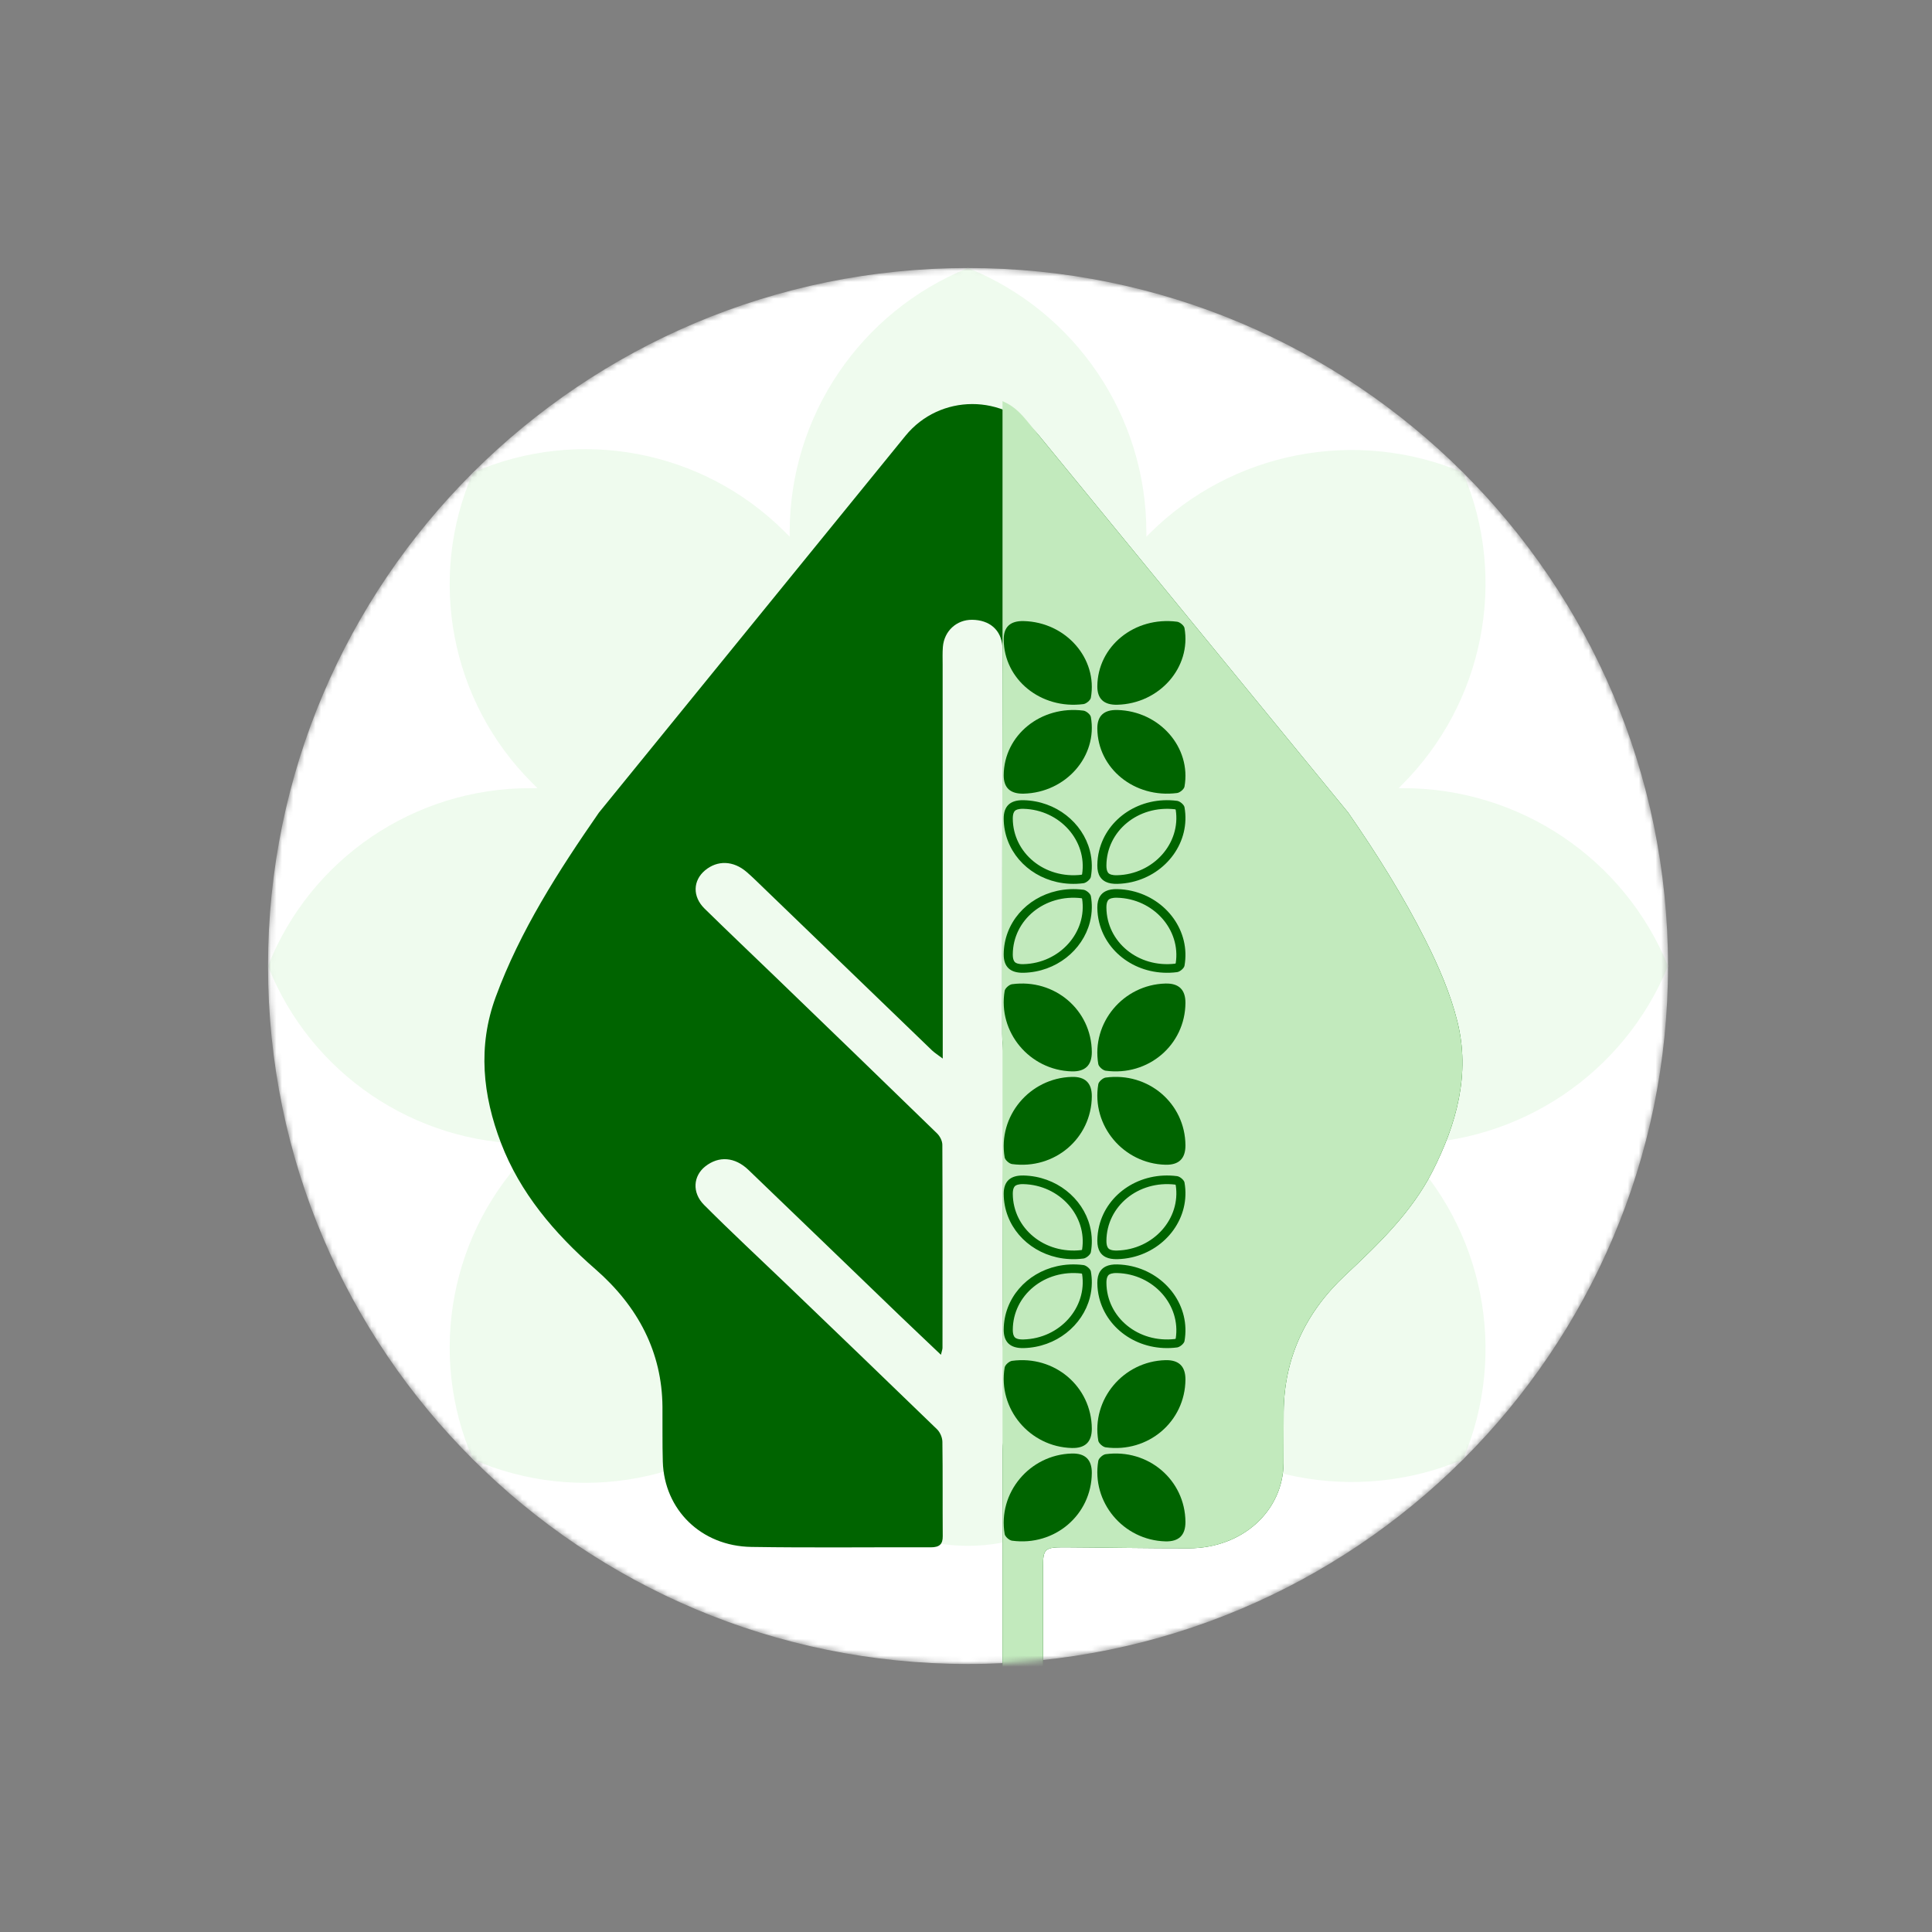 <svg width="346" height="346" viewBox="0 0 346 346" fill="none" xmlns="http://www.w3.org/2000/svg">
<rect x="0" y="0" width="346" height="346" fill="#808080" stroke="none"/>
<mask id="mask0_6735_29336" style="mask-type:luminance" maskUnits="userSpaceOnUse" x="48" y="48" width="251" height="250">
<path d="M298.725 173C298.725 103.964 242.598 48 173.362 48C104.126 48 48 103.964 48 173C48 242.036 104.126 298 173.362 298C242.598 298 298.725 242.036 298.725 173Z" fill="white"/>
</mask>
<g mask="url(#mask0_6735_29336)">
<path d="M298.725 173C298.725 103.964 242.598 48 173.362 48C104.126 48 48 103.964 48 173C48 242.036 104.126 298 173.362 298C242.598 298 298.725 242.036 298.725 173Z" fill="white"/>
<path fill-rule="evenodd" clip-rule="evenodd" d="M173.362 48C154.053 55.822 141.423 74.531 141.423 95.313V96.114L140.467 95.161C125.822 80.559 103.71 76.374 84.717 84.612C76.456 103.549 80.653 125.597 95.298 140.2L96.253 141.152H94.902C74.191 141.152 55.588 153.784 48 173C55.588 192.215 74.191 204.847 94.902 204.847H96.254L95.298 205.8C80.653 220.402 76.457 242.452 84.718 261.388C103.71 269.625 125.823 265.44 140.467 250.838L141.748 249.562C143.967 264.988 157.276 276.846 173.362 276.846C189.448 276.846 202.756 264.988 204.977 249.562L205.869 250.452C220.607 265.148 242.805 269.471 262.007 261.388C270.113 242.242 265.777 220.109 251.039 205.414L250.47 204.847H251.274C272.117 204.847 290.881 192.253 298.725 173C290.881 153.746 272.117 141.152 251.274 141.152H250.472L251.039 140.587C265.777 125.892 270.113 103.757 262.007 84.612C242.805 76.528 220.608 80.853 205.87 95.548L205.302 96.115V95.313C205.302 74.531 192.672 55.822 173.362 48Z" fill="#EFFBEE"/>
<path d="M179.593 240.379C179.593 241 179.68 241.621 179.751 242.54V242.533C180.414 242.037 180.817 241.794 181.149 241.479C187.075 235.807 192.991 230.119 198.908 224.431C204.074 219.457 209.222 214.468 214.413 209.519C216.843 207.209 219.857 207.013 222.156 208.906C224.49 210.831 224.516 213.447 222.165 215.883C220.835 217.258 219.444 218.595 218.062 219.923L218.04 219.944C205.9 231.603 193.787 243.271 181.594 254.883C180.135 256.273 179.549 257.702 179.549 259.604C179.556 271.99 179.551 302.921 179.541 315.308H186.791C186.791 309.912 186.792 285.969 186.795 280.573C186.795 277.375 187.118 277.085 190.666 277.1C198.096 277.14 205.516 277.296 212.944 277.281C222.48 277.258 229.778 270.635 229.865 262.063C229.891 258.983 229.865 255.912 229.891 252.831C229.979 243.358 233.684 235.155 240.947 228.359C246.978 222.726 252.843 217.037 256.522 209.825C260.893 201.254 263.331 192.313 261.005 182.956C259.765 177.967 257.649 173.073 255.298 168.398C251.305 160.454 246.556 152.895 241.445 145.528L186.079 78.009C179.89 70.462 168.311 70.484 162.152 78.055L107.261 145.528C99.989 156.016 93.128 166.717 88.776 178.549C85.525 187.395 86.442 196.139 89.728 204.718C93.111 213.549 99.185 220.809 106.623 227.29C114.296 233.984 118.562 242.179 118.64 251.937C118.666 255.212 118.605 258.488 118.701 261.756C118.955 270.375 125.562 276.896 134.556 277.038C145.262 277.21 155.969 277.069 166.675 277.108C168.3 277.115 168.843 276.512 168.834 275.113C168.79 269.479 168.851 263.846 168.773 258.221C168.764 257.452 168.371 256.508 167.794 255.95C158.792 247.223 149.737 238.533 140.683 229.836C135.806 225.161 130.841 220.549 126.086 215.78C123.875 213.557 124.164 210.579 126.305 208.89C128.717 206.989 131.592 207.17 134.04 209.519C143.042 218.153 152.009 226.827 160.994 235.477C163.406 237.794 165.845 240.088 168.51 242.627C168.659 241.973 168.79 241.675 168.79 241.377C168.799 229.262 168.816 217.155 168.764 205.041C168.764 204.341 168.345 203.493 167.811 202.974C158.232 193.649 148.61 184.362 138.987 175.076C134.721 170.959 130.413 166.874 126.183 162.726C123.98 160.565 124.086 157.69 126.27 155.867C128.49 154.021 131.331 154.123 133.69 156.142C134.215 156.59 134.721 157.061 135.22 157.54C145.786 167.738 156.353 177.936 166.928 188.126C167.34 188.518 167.846 188.833 168.834 189.579V185.761V185.649C168.825 163.429 168.816 141.209 168.816 118.988C168.816 117.944 168.773 116.891 168.86 115.846C169.096 113.002 171.316 110.975 174.086 110.998C177.224 111.022 179.313 112.821 179.523 115.799C179.619 117.237 179.532 118.682 179.532 120.12C179.506 141.78 179.48 163.448 179.48 185.109C179.48 186.413 179.628 187.725 179.706 189.029C179.907 189.068 180.109 189.1 180.309 189.139L180.341 189.109C186.047 183.643 191.752 178.177 197.458 172.719C203.234 167.196 208.968 161.626 214.815 156.165C216.982 154.146 220.181 154.076 222.078 155.726C224.438 157.776 224.534 160.408 222.261 162.726C220.584 164.438 218.817 166.096 217.078 167.769C205.105 179.295 193.105 190.797 181.21 202.385C180.292 203.273 179.671 204.781 179.662 206.007C179.54 217.462 179.593 228.924 179.593 240.379Z" fill="#006400"/>
<path d="M179.54 186.741C179.504 186.196 179.478 185.652 179.478 185.109C179.478 163.448 179.504 141.78 179.53 120.12C179.53 119.818 179.534 119.515 179.54 119.212V116.105V71.838C180.542 72.316 181.86 72.867 183.861 75.306L241.444 145.528C246.554 152.895 251.304 160.454 255.297 168.398C257.647 173.073 259.764 177.967 261.004 182.956C263.33 192.313 260.89 201.254 256.521 209.825C252.842 217.038 246.977 222.726 240.946 228.359C233.683 235.155 229.977 243.358 229.89 252.831C229.864 255.912 229.89 258.983 229.864 262.064C229.776 270.635 222.479 277.258 212.943 277.281C205.514 277.296 198.094 277.14 190.665 277.1C187.117 277.085 186.793 277.375 186.793 280.573C186.791 285.969 186.79 309.912 186.79 315.308H179.54V186.741Z" fill="#C2EABD"/>
<path d="M212.3 205.12C212.252 197.6 205.645 191.947 198.018 192.98C197.514 193.047 196.774 193.7 196.691 194.171C195.438 201.561 201.166 208.39 208.711 208.592C211.114 208.656 212.31 207.499 212.3 205.12Z" fill="#006400"/>
<path d="M195.532 196.333C195.485 203.853 188.877 209.505 181.25 208.473C180.745 208.405 180.005 207.752 179.924 207.282C178.669 199.891 184.398 193.062 191.943 192.861C194.346 192.797 195.542 193.954 195.532 196.333Z" fill="#006400"/>
<path d="M212.3 179.613C212.252 187.133 205.645 192.785 198.018 191.753C197.514 191.685 196.774 191.032 196.691 190.562C195.438 183.171 201.166 176.342 208.711 176.141C211.114 176.077 212.31 177.234 212.3 179.613Z" fill="#006400"/>
<path d="M195.532 188.4C195.485 180.88 188.877 175.228 181.25 176.26C180.745 176.327 180.005 176.98 179.924 177.451C178.669 184.842 184.398 191.67 191.943 191.872C194.346 191.936 195.542 190.779 195.532 188.4Z" fill="#006400"/>
<path d="M212.3 272.569C212.252 265.05 205.645 259.396 198.018 260.429C197.514 260.496 196.774 261.15 196.691 261.621C195.438 269.012 201.166 275.84 208.711 276.042C211.114 276.106 212.31 274.948 212.3 272.569Z" fill="#006400"/>
<path d="M195.532 263.783C195.485 271.302 188.877 276.954 181.25 275.921C180.745 275.856 180.005 275.202 179.924 274.731C178.669 267.34 184.398 260.512 191.943 260.31C194.346 260.246 195.542 261.404 195.532 263.783Z" fill="#006400"/>
<path d="M212.3 247.062C212.252 254.583 205.645 260.235 198.018 259.202C197.514 259.135 196.774 258.483 196.691 258.012C195.438 250.621 201.166 243.792 208.711 243.59C211.114 243.527 212.31 244.683 212.3 247.062Z" fill="#006400"/>
<path d="M195.532 255.85C195.485 248.329 188.877 242.677 181.25 243.71C180.745 243.777 180.005 244.431 179.924 244.9C178.669 252.29 184.398 259.119 191.943 259.321C194.346 259.387 195.542 258.229 195.532 255.85Z" fill="#006400"/>
<path fill-rule="evenodd" clip-rule="evenodd" d="M189.294 159.551C183.86 160.767 179.788 165.289 179.751 170.906C179.741 173.171 180.937 174.273 183.34 174.213C189.149 174.065 193.882 170.176 195.18 165.182C195.4 164.33 195.523 163.446 195.532 162.543V162.541C195.54 161.862 195.484 161.173 195.36 160.478C195.349 160.421 195.328 160.36 195.298 160.299C195.182 160.063 194.935 159.807 194.662 159.619C194.513 159.515 194.354 159.432 194.206 159.384L194.203 159.383C194.145 159.364 194.087 159.351 194.033 159.344C192.388 159.132 190.789 159.216 189.294 159.551ZM194.203 158.136C194.145 158.155 194.087 158.168 194.033 158.175C192.388 158.387 190.789 158.303 189.294 157.968C183.86 156.752 179.788 152.229 179.751 146.613C179.741 144.348 180.937 143.245 183.34 143.306C189.149 143.454 193.882 147.343 195.18 152.337C195.4 153.189 195.523 154.073 195.532 154.976V154.978C195.54 155.657 195.484 156.346 195.36 157.041C195.349 157.098 195.328 157.158 195.298 157.22C195.182 157.456 194.935 157.712 194.662 157.9C194.513 158.003 194.354 158.087 194.206 158.135L194.203 158.136ZM197.01 160.491C196.679 161.012 196.515 161.694 196.52 162.537C196.526 163.454 196.639 164.343 196.849 165.192C198.277 170.974 204.153 174.956 210.802 174.099C211.306 174.035 212.046 173.413 212.129 172.964C213.235 166.755 208.906 160.962 202.691 159.551C201.87 159.365 201.016 159.255 200.136 159.231C200.127 159.231 200.118 159.23 200.109 159.23C199.272 159.209 198.582 159.329 198.039 159.589C197.602 159.798 197.259 160.099 197.01 160.491ZM200.066 160.775C199.107 160.751 198.71 160.967 198.542 161.121C198.378 161.272 198.143 161.634 198.146 162.528C198.188 168.695 203.835 173.371 210.461 172.582C210.464 172.58 210.468 172.578 210.471 172.575C210.493 172.561 210.516 172.543 210.538 172.524C210.545 172.518 210.551 172.513 210.557 172.508C211.501 166.491 206.571 160.941 200.066 160.775ZM198.039 157.93C198.582 158.19 199.272 158.31 200.109 158.289C200.118 158.288 200.127 158.288 200.135 158.288C201.016 158.264 201.87 158.154 202.691 157.968C208.906 156.557 213.235 150.764 212.129 144.554C212.046 144.106 211.306 143.484 210.802 143.42C204.153 142.563 198.277 146.545 196.849 152.327C196.639 153.176 196.526 154.064 196.52 154.982C196.515 155.825 196.679 156.507 197.01 157.028C197.259 157.42 197.602 157.72 198.039 157.93ZM198.146 154.99C198.143 155.885 198.378 156.247 198.542 156.398C198.71 156.552 199.107 156.768 200.066 156.744C206.571 156.578 211.501 151.028 210.557 145.011C210.551 145.006 210.545 145 210.538 144.995C210.516 144.976 210.493 144.958 210.471 144.943C210.468 144.941 210.464 144.939 210.461 144.937C203.835 144.148 198.188 148.823 198.146 154.99ZM193.789 156.584C194.732 150.567 189.802 145.017 183.297 144.851C182.339 144.827 181.941 145.043 181.774 145.197C181.609 145.348 181.375 145.711 181.378 146.605C181.421 152.772 187.066 157.447 193.692 156.659C193.695 156.657 193.699 156.654 193.702 156.652C193.724 156.637 193.748 156.619 193.77 156.6C193.777 156.595 193.783 156.589 193.789 156.584ZM193.692 160.86C187.066 160.072 181.421 164.747 181.378 170.914C181.375 171.808 181.609 172.171 181.774 172.322C181.941 172.476 182.339 172.692 183.297 172.668C189.802 172.502 194.732 166.952 193.789 160.935" fill="#006400"/>
<path fill-rule="evenodd" clip-rule="evenodd" d="M189.295 226.765C183.861 227.981 179.789 232.503 179.752 238.12C179.742 240.385 180.938 241.486 183.341 241.427C189.15 241.279 193.883 237.389 195.181 232.396C195.402 231.544 195.524 230.66 195.533 229.756L195.534 229.754C195.541 229.076 195.484 228.386 195.361 227.692C195.35 227.634 195.329 227.574 195.299 227.513C195.184 227.276 194.936 227.021 194.664 226.833C194.514 226.729 194.355 226.646 194.208 226.598L194.205 226.597C194.146 226.578 194.088 226.565 194.034 226.558C192.389 226.345 190.79 226.43 189.295 226.765ZM194.205 225.35C194.146 225.368 194.088 225.382 194.034 225.389C192.389 225.601 190.79 225.517 189.295 225.182C183.861 223.966 179.789 219.443 179.752 213.827C179.742 211.561 180.938 210.459 183.341 210.52C189.15 210.668 193.883 214.557 195.181 219.551C195.402 220.403 195.524 221.287 195.533 222.19L195.534 222.192C195.541 222.871 195.484 223.56 195.361 224.255C195.35 224.312 195.329 224.372 195.299 224.434C195.184 224.67 194.936 224.926 194.664 225.113C194.514 225.217 194.355 225.301 194.208 225.349L194.205 225.35ZM197.011 227.704C196.68 228.225 196.516 228.907 196.52 229.751C196.526 230.668 196.641 231.556 196.85 232.406C198.279 238.187 204.154 242.169 210.803 241.313C211.307 241.248 212.047 240.627 212.13 240.178C213.236 233.969 208.908 228.176 202.692 226.765C201.871 226.579 201.016 226.469 200.137 226.445C200.128 226.444 200.119 226.444 200.11 226.444C199.274 226.423 198.584 226.542 198.04 226.803C197.603 227.012 197.26 227.313 197.011 227.704ZM200.067 227.989C199.108 227.965 198.711 228.18 198.543 228.334C198.379 228.486 198.144 228.848 198.148 229.742C198.19 235.909 203.836 240.585 210.462 239.796C210.465 239.794 210.469 239.792 210.472 239.789C210.494 239.774 210.517 239.757 210.539 239.738C210.546 239.732 210.552 239.727 210.558 239.721C211.502 233.705 206.572 228.155 200.067 227.989ZM198.04 225.144C198.584 225.404 199.274 225.524 200.11 225.502C200.119 225.502 200.128 225.502 200.137 225.502C201.016 225.478 201.871 225.368 202.692 225.181C208.908 223.771 213.236 217.978 212.13 211.768C212.047 211.32 211.307 210.698 210.803 210.634C204.154 209.776 198.279 213.759 196.85 219.54C196.641 220.39 196.526 221.278 196.52 222.196C196.516 223.039 196.68 223.721 197.011 224.242C197.26 224.634 197.603 224.934 198.04 225.144ZM198.148 222.204C198.144 223.098 198.379 223.461 198.543 223.612C198.711 223.766 199.108 223.982 200.067 223.957C206.572 223.792 211.502 218.241 210.558 212.225C210.552 212.22 210.546 212.214 210.539 212.209C210.517 212.189 210.494 212.172 210.472 212.157C210.469 212.155 210.465 212.152 210.462 212.15C203.836 211.362 198.19 216.037 198.148 222.204ZM193.79 223.798C194.733 217.781 189.803 212.231 183.298 212.065C182.339 212.041 181.942 212.257 181.775 212.411C181.61 212.562 181.376 212.924 181.38 213.819C181.422 219.986 187.067 224.661 193.693 223.872C193.696 223.87 193.7 223.868 193.703 223.865C193.725 223.851 193.748 223.833 193.771 223.814C193.778 223.808 193.784 223.803 193.79 223.798ZM193.693 228.074C187.067 227.285 181.422 231.961 181.38 238.127C181.376 239.022 181.61 239.384 181.775 239.536C181.942 239.69 182.339 239.906 183.298 239.881C189.803 239.716 194.733 234.165 193.79 228.149" fill="#006400"/>
<path d="M179.751 138.828C179.799 131.665 186.406 126.282 194.033 127.266C194.538 127.33 195.278 127.952 195.36 128.4C196.614 135.439 190.885 141.942 183.34 142.134C180.937 142.195 179.741 141.093 179.751 138.828Z" fill="#006400"/>
<path d="M196.52 130.459C196.568 137.621 203.175 143.004 210.802 142.021C211.306 141.957 212.046 141.334 212.129 140.886C213.382 133.848 207.654 127.344 200.109 127.152C197.706 127.091 196.51 128.193 196.52 130.459Z" fill="#006400"/>
<path d="M179.751 114.535C179.799 121.697 186.406 127.08 194.033 126.097C194.538 126.033 195.278 125.411 195.36 124.962C196.614 117.924 190.885 111.42 183.34 111.228C180.937 111.167 179.741 112.269 179.751 114.535Z" fill="#006400"/>
<path d="M196.52 122.904C196.568 115.742 203.175 110.359 210.802 111.342C211.306 111.406 212.046 112.028 212.129 112.476C213.382 119.515 207.654 126.018 200.109 126.211C197.706 126.272 196.51 125.169 196.52 122.904Z" fill="#006400"/>
</g>
</svg>
